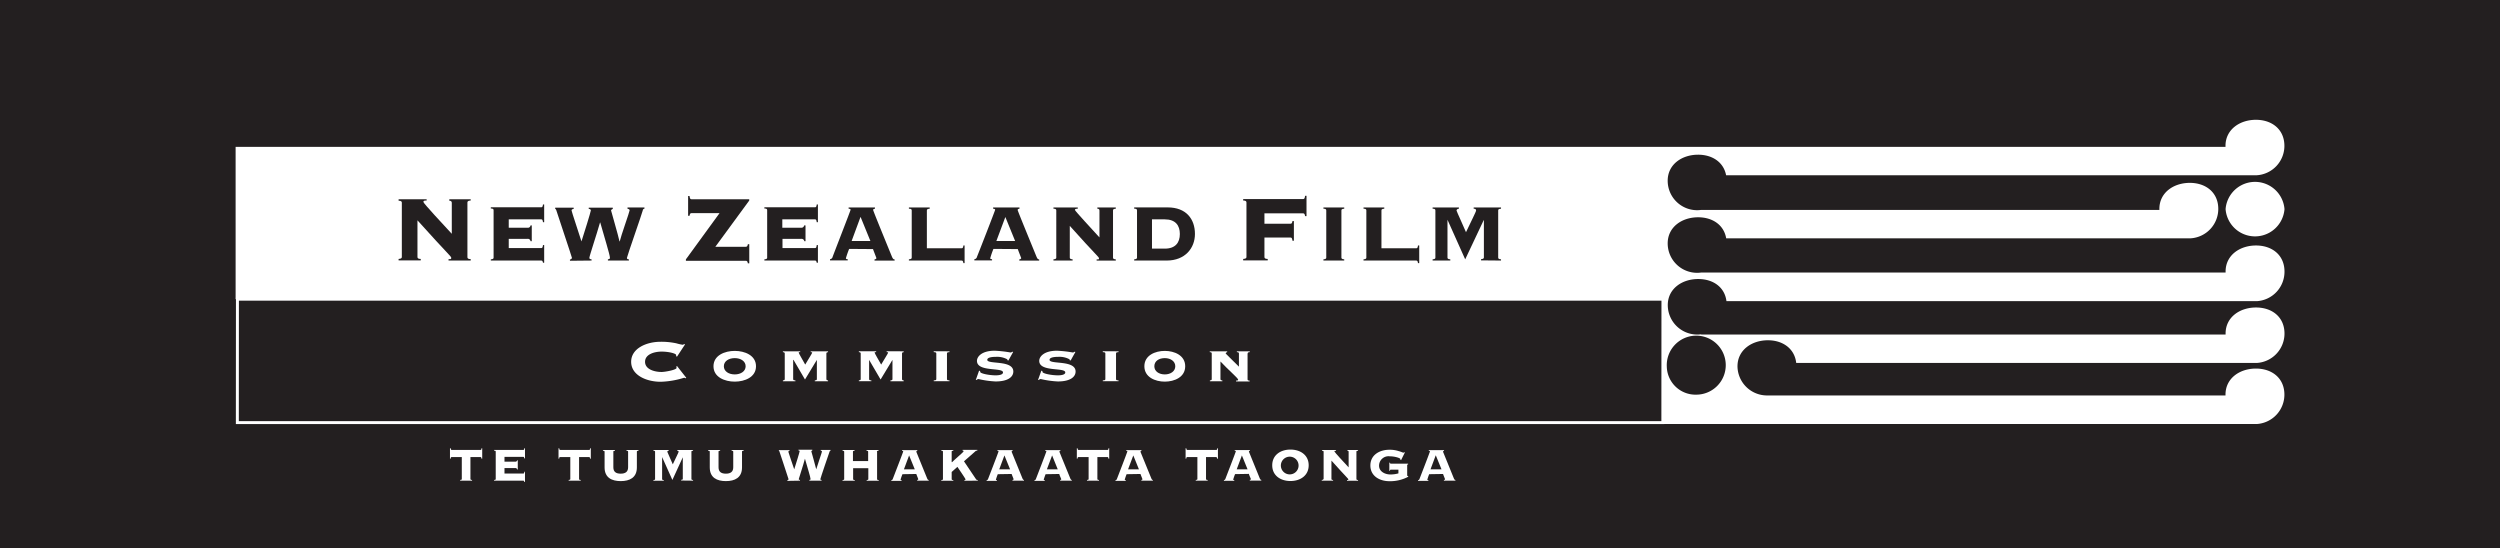 <?xml version="1.0" encoding="UTF-8"?> <svg xmlns="http://www.w3.org/2000/svg" id="Layer_1" data-name="Layer 1" viewBox="0 0 564.48 123.82"><rect x="0" y="0" width="564.48" height="123.82" fill="#808080" stroke="none"/><defs><style>.cls-1,.cls-4,.cls-5{fill:#231f20;}.cls-2,.cls-3{fill:#fff;}.cls-3,.cls-5{fill-rule:evenodd;}.cls-4{stroke:#fff;stroke-miterlimit:3.86;stroke-width:0.67px;}</style></defs><title>Artboard 1</title><polygon class="cls-1" points="0 0 564.48 0 564.48 123.82 0 123.82 0 0 0 0"></polygon><polygon class="cls-1" points="43.11 20.02 527.2 20.02 527.2 115.89 43.11 115.89 43.11 20.02 43.11 20.02"></polygon><path class="cls-2" d="M106.59,108.53v-.16c-.33,0-.37-.12-.37-.24V103.2h2.27c.14,0,.2.06.23.37h.16v-2.35h-.16c0,.3-.09.37-.23.37H102c-.15,0-.2-.07-.24-.37h-.16v2.35h.16c0-.31.09-.37.24-.37h2.27v4.93c0,.12,0,.21-.37.24v.16Z"></path><path class="cls-2" d="M116.91,103.94h-.15a.36.36,0,0,1-.4.3h-2.45v-1.09h4.23c.15,0,.2.06.24.36h.16v-2.29h-.16c0,.3-.09.37-.24.37h-6.58v.16c.33,0,.37.12.37.23v6.15c0,.12,0,.21-.37.24v.16h6.58c.15,0,.2.06.24.29h.16v-2.3h-.16c0,.33-.09.4-.24.4h-4.23v-1.23h2.45a.36.36,0,0,1,.4.31h.15v-2.06Z"></path><path class="cls-2" d="M131.12,108.53v-.16c-.33,0-.37-.12-.37-.24V103.2H133c.15,0,.2.06.24.37h.16v-2.35h-.16c0,.3-.09.37-.24.37H126.5c-.14,0-.2-.07-.24-.37h-.15v2.35h.15c0-.31.1-.37.24-.37h2.27v4.93c0,.12,0,.21-.37.24v.16Z"></path><path class="cls-2" d="M141.82,105.52c0,1-.61,1.43-1.67,1.43s-1.66-.41-1.66-1.43V102c0-.11,0-.21.37-.23v-.16h-2.72v.16c.33,0,.37.12.37.23v3.54c0,2.32,1.63,3.09,3.64,3.09s3.65-.77,3.65-3.09V102c0-.11,0-.21.37-.23v-.16h-2.72v.16c.33,0,.37.12.37.23v3.54Z"></path><path class="cls-2" d="M156.49,108.53v-.16c-.33,0-.37-.12-.37-.24V102c0-.11,0-.21.37-.23v-.16h-3.58v.16c.21,0,.32.08.32.23s-.71,1.53-1.32,2.84c-.13-.36-1.24-2.74-1.24-2.84s.11-.22.32-.23v-.16h-3.45v.16c.33,0,.37.12.37.23v6.15c0,.12,0,.21-.37.24v.16h2.33v-.16c-.33,0-.37-.12-.37-.24V103.2h0l2.32,5.17,2.35-5.12,0,0v4.85c0,.12,0,.21-.37.24v.16Z"></path><path class="cls-2" d="M165.56,105.52c0,1-.61,1.43-1.66,1.43s-1.66-.41-1.66-1.43V102c0-.11,0-.21.36-.23v-.16h-2.71v.16c.33,0,.37.12.37.23v3.54c0,2.32,1.62,3.09,3.64,3.09s3.64-.77,3.64-3.09V102c0-.11,0-.21.37-.23v-.16h-2.72v.16c.33,0,.37.12.37.23v3.54Z"></path><path class="cls-2" d="M180.64,108.53v-.16c-.17,0-.29-.08-.29-.18s1-3.09,1.4-4.62h0c.49,1.77,1.27,4.19,1.27,4.62,0,.1-.08.15-.27.18v.16h2.75v-.16c-.12,0-.27,0-.27-.18s2-6,2.07-6.19.1-.24.23-.25v-.16h-2.22v.16c.13,0,.28.06.28.22s-1.14,3.42-1.29,4h0c-.19-.87-1.11-4-1.11-4.07s.11-.16.23-.2v-.16h-3.14v.16c.1,0,.27,0,.27.2s-.91,3.08-1.22,4.07h0C179,105,178,102.09,178,102s.11-.18.27-.2v-.16h-2.41v.16s.1,0,.13.14,2.06,6.16,2.06,6.26-.12.19-.27.22v.16Z"></path><path class="cls-2" d="M198,102c0-.11,0-.21.37-.23v-.16h-2.72v.16c.33,0,.37.12.37.23v2.1h-3.43V102c0-.11,0-.21.37-.23v-.16h-2.72v.16c.33,0,.37.12.37.23v6.15c0,.12,0,.21-.37.24v.16H193v-.16c-.33,0-.37-.12-.37-.24v-2.44h3.43v2.44c0,.12,0,.21-.37.24v.16h2.72v-.16c-.33,0-.37-.12-.37-.24V102Z"></path><path class="cls-3" d="M205.27,102.83l1.28,3.14H204.1l1.17-3.14Zm1.62,4.19c.06.18.45,1.14.45,1.19s-.06.15-.25.16v.16h2.6v-.16c-.16,0-.24-.08-.37-.4-.82-2-2.44-6-2.44-6s.09-.16.24-.17v-.16h-3.45v.16c.12,0,.27,0,.27.13s-2.23,5.88-2.35,6.19a.39.39,0,0,1-.34.3v.16h2.33v-.16c-.18,0-.24-.05-.24-.13a11.3,11.3,0,0,1,.43-1.22Z"></path><path class="cls-2" d="M220.77,108.53v-.16a.4.4,0,0,1-.42-.21l-2.69-4,2.28-2c.33-.29.39-.4.74-.42v-.16h-3.35v.16c.14,0,.23,0,.23.17s-1.53,1.41-2.58,2.44h-.1V102c0-.11,0-.21.37-.23v-.16h-2.71v.16c.33,0,.37.12.37.23v6.15c0,.12,0,.21-.37.24v.16h2.71v-.16c-.33,0-.37-.12-.37-.24v-1.58l1.3-1.16c.2.33,1.82,2.65,1.82,2.81s-.09.17-.25.17v.16Z"></path><path class="cls-3" d="M226.79,102.83l1.28,3.14h-2.45l1.17-3.14Zm1.63,4.19c.05.18.45,1.14.45,1.19s-.07.15-.26.16v.16h2.6v-.16c-.15,0-.23-.08-.37-.4-.81-2-2.44-6-2.44-6s.1-.16.24-.17v-.16H225.2v.16c.12,0,.26,0,.26.13s-2.23,5.88-2.35,6.19a.39.39,0,0,1-.34.3v.16h2.33v-.16c-.18,0-.23-.05-.23-.13a12.12,12.12,0,0,1,.42-1.22Z"></path><path class="cls-3" d="M237.56,102.83l1.27,3.14h-2.45l1.18-3.14Zm1.62,4.19c0,.18.45,1.14.45,1.19s-.07.15-.25.16v.16H242v-.16c-.15,0-.23-.08-.36-.4-.82-2-2.45-6-2.45-6s.1-.16.24-.17v-.16H236v.16c.12,0,.26,0,.26.13s-2.23,5.88-2.35,6.19a.38.38,0,0,1-.34.3v.16h2.34v-.16c-.19,0-.24-.05-.24-.13a12.12,12.12,0,0,1,.42-1.22Z"></path><path class="cls-2" d="M248.15,108.53v-.16c-.33,0-.37-.12-.37-.24V103.2h2.27c.15,0,.2.06.24.37h.16v-2.35h-.16c0,.3-.09.37-.24.37h-6.52c-.14,0-.2-.07-.24-.37h-.15v2.35h.15c0-.31.1-.37.24-.37h2.27v4.93c0,.12,0,.21-.37.24v.16Z"></path><path class="cls-3" d="M255.89,102.83l1.27,3.14h-2.45l1.18-3.14Zm1.62,4.19c.05.18.45,1.14.45,1.19s-.07.15-.25.16v.16h2.6v-.16c-.16,0-.24-.08-.37-.4-.82-2-2.45-6-2.45-6s.1-.16.24-.17v-.16h-3.44v.16c.12,0,.26,0,.26.13s-2.23,5.88-2.35,6.19a.38.38,0,0,1-.34.3v.16h2.34v-.16c-.19,0-.24-.05-.24-.13a12.12,12.12,0,0,1,.42-1.22Z"></path><path class="cls-2" d="M272.68,108.53v-.16c-.33,0-.37-.12-.37-.24V103.2h2.27c.14,0,.2.06.24.37H275v-2.35h-.15c0,.3-.1.37-.24.37h-6.52c-.14,0-.2-.07-.24-.37h-.15v2.35h.15c0-.31.1-.37.24-.37h2.27v4.93c0,.12,0,.21-.37.24v.16Z"></path><path class="cls-3" d="M280.41,102.83l1.28,3.14h-2.45l1.17-3.14ZM282,107c0,.18.45,1.14.45,1.19s-.07.15-.26.16v.16h2.6v-.16c-.15,0-.23-.08-.37-.4-.81-2-2.44-6-2.44-6s.1-.16.24-.17v-.16h-3.44v.16c.12,0,.26,0,.26.13s-2.23,5.88-2.35,6.19a.39.39,0,0,1-.34.3v.16h2.34v-.16c-.19,0-.24-.05-.24-.13a12.12,12.12,0,0,1,.42-1.22Z"></path><path class="cls-3" d="M291.37,103.12a2,2,0,1,1-2.16,1.94,2,2,0,0,1,2.16-1.94Zm0-1.61c-2.24,0-4.11,1.24-4.11,3.55s1.87,3.55,4.11,3.55,4.12-1.24,4.12-3.55-1.87-3.55-4.12-3.55Z"></path><path class="cls-2" d="M298.81,108.13c0,.12,0,.21-.37.24v.16H301v-.16c-.33,0-.37-.12-.37-.24V104c3.48,3.89,3.81,4.06,3.81,4.24s-.07.14-.3.14v.16h2.5v-.16c-.33,0-.37-.12-.37-.24V102c0-.11,0-.21.37-.23v-.16h-2.41v.16c.17,0,.28.08.28.23v3.53c-.93-1-3.21-3.45-3.21-3.59s.07-.16.37-.17v-.16h-3.18v.16c.33,0,.37.12.37.23v6.15Z"></path><path class="cls-2" d="M315.76,106.88a6.3,6.3,0,0,1-1.84.25c-1.15,0-2.54-.62-2.54-2a2.14,2.14,0,0,1,2.41-2.1c1.09,0,2.4.38,2.4.63a.43.43,0,0,1,0,.15l.16.09.86-1.74-.16-.06a.24.24,0,0,1-.19.11c-.1,0-.52-.22-1-.34a6.53,6.53,0,0,0-2.15-.32c-2.2,0-4.29,1.16-4.29,3.55s2.09,3.55,4.29,3.55a8.69,8.69,0,0,0,4.25-1v-.16h-.07c-.13,0-.16-.11-.16-.22v-2.19c0-.15.06-.22.21-.23v-.16h-3.89c-.14,0-.18-.06-.2-.23h-.15v1.84h.15c0-.16.06-.26.2-.26h1.7v.87Z"></path><path class="cls-3" d="M324.2,102.83l1.28,3.14H323l1.17-3.14Zm1.63,4.19c.05.18.45,1.14.45,1.19s-.07.15-.26.16v.16h2.6v-.16c-.15,0-.23-.08-.37-.4-.81-2-2.44-6-2.44-6s.1-.16.24-.17v-.16h-3.44v.16c.12,0,.26,0,.26.13s-2.23,5.88-2.35,6.19a.39.39,0,0,1-.34.3v.16h2.34v-.16c-.19,0-.24-.05-.24-.13a12.12,12.12,0,0,1,.42-1.22Z"></path><path class="cls-2" d="M502.52,47.22a6.67,6.67,0,0,1,13.3,0,6.67,6.67,0,0,1-13.3,0Z"></path><path class="cls-2" d="M399,89.29l103.5,0V89.1c0-3.67,3.19-5.88,6.87-5.88s6.43,2.21,6.43,5.88a6.65,6.65,0,0,1-6.25,6.64l-134.4,0,0-6.36h.05v-7.5l-.05-6.35h.05V68l0-.46h-322V33.16h449.3v-.23c0-3.67,3.2-5.88,6.87-5.88s6.43,2.21,6.43,5.88a6.65,6.65,0,0,1-6.25,6.64l-119.81,0c-.55-2.92-3.08-4.64-6.32-4.64-3.67,0-6.87,2.2-6.87,5.88a6.65,6.65,0,0,0,6.65,6.65,6.29,6.29,0,0,0,.88-.06l103.49,0v-.23c0-3.67,3.2-5.88,6.87-5.88s6.43,2.21,6.43,5.88a6.65,6.65,0,0,1-6.25,6.64l-104.86,0c-.51-3-3.06-4.75-6.34-4.75-3.67,0-6.87,2.21-6.87,5.89a6.65,6.65,0,0,0,6.65,6.65,6.29,6.29,0,0,0,.88-.06v0H502.52v-.23c0-3.67,3.19-5.88,6.87-5.88s6.43,2.21,6.43,5.88A6.65,6.65,0,0,1,509.57,68L389.82,68c-.39-3.16-3-5-6.38-5-3.67,0-6.87,2.21-6.87,5.88a6.66,6.66,0,0,0,6.65,6.66,6.29,6.29,0,0,0,.88-.06v.06H502.52v-.23c0-3.68,3.19-5.88,6.87-5.88s6.43,2.2,6.43,5.88a6.65,6.65,0,0,1-6.25,6.64l-104,0c-.35-3.21-3-5.12-6.39-5.12-3.67,0-6.87,2.21-6.87,5.89A6.67,6.67,0,0,0,399,89.29Z"></path><path class="cls-1" d="M376.35,82.79A6.66,6.66,0,1,1,383,89.11a6.48,6.48,0,0,1-6.65-6.32Z"></path><polygon class="cls-4" points="53.61 67.55 375.48 67.55 375.46 95.42 53.59 95.42 53.61 67.55 53.61 67.55"></polygon><path class="cls-1" d="M90.73,58c0,.24-.08.42-.73.47v.32h5v-.32c-.66,0-.74-.23-.74-.47V49.75c7,7.79,7.63,8.13,7.63,8.47s-.14.29-.61.29v.32h5v-.32c-.66,0-.74-.23-.74-.47V45.74c0-.23.08-.42.74-.47V45h-4.83v.32c.35,0,.56.16.56.47v7c-1.85-2-6.41-6.89-6.41-7.18s.13-.32.73-.34V45H90v.32c.65,0,.73.24.73.47V58Z"></path><path class="cls-1" d="M120.07,50.9h-.28a.59.59,0,0,1-.68.52h-4.24V49.53h7.32c.25,0,.34.12.41.64h.27v-4h-.27c-.07.52-.16.63-.41.63H110.82v.28c.56,0,.63.2.63.41V58.15c0,.2-.07.36-.63.41v.27h11.37c.25,0,.34.12.41.5h.27v-4h-.27c-.07.57-.16.68-.41.68h-7.32V53.93h4.24a.6.6,0,0,1,.68.53h.28V50.9Z"></path><path class="cls-1" d="M133.57,58.83v-.27c-.3,0-.5-.14-.5-.32,0-.41,1.66-5.33,2.41-8h.05c.84,3.06,2.19,7.25,2.19,8,0,.18-.14.27-.46.32v.27H142v-.27c-.2,0-.45-.05-.45-.32s3.51-10.3,3.57-10.69c0-.23.16-.41.39-.43v-.28h-3.83v.28c.23.07.48.11.48.39s-2,5.9-2.23,7h-.05c-.32-1.5-1.91-6.9-1.91-7s.18-.27.39-.34v-.28h-5.43v.28c.18,0,.48.09.48.34s-1.57,5.33-2.12,7h0c-.57-1.84-2.24-6.79-2.24-7s.21-.3.48-.34v-.28h-4.17v.28c.07,0,.18.07.23.25.11.41,3.55,10.64,3.55,10.8s-.2.34-.45.39v.27Z"></path><path class="cls-1" d="M169.17,45.27V45h-13c-.29,0-.4-.13-.48-.74h-.32v4.46h.32c.08-.47.19-.6.48-.6h6.3l-7.6,10.44v.32h13.51c.29,0,.4.13.48.58h.32V55.14h-.32c-.08.45-.19.58-.48.58h-6.86l7.66-10.45Z"></path><path class="cls-1" d="M181.84,50.9h-.27a.61.61,0,0,1-.69.52h-4.24V49.53H184c.25,0,.34.12.41.64h.27v-4h-.27c-.07.52-.16.63-.41.63H172.59v.28c.57,0,.63.2.63.41V58.15c0,.2-.06.36-.63.41v.27H184c.25,0,.34.12.41.5h.27v-4h-.27c-.07.57-.16.68-.41.68h-7.32V53.93h4.24a.62.62,0,0,1,.69.53h.27V50.9Z"></path><path class="cls-5" d="M194.32,49l2.21,5.42h-4.24l2-5.42Zm2.8,7.24c.09.3.77,2,.77,2.05s-.11.25-.43.28v.27H202v-.27c-.27,0-.41-.14-.64-.69-1.41-3.46-4.21-10.27-4.21-10.46s.16-.27.41-.29v-.28h-5.95v.28c.2,0,.45.07.45.23S188.16,57.51,188,58a.68.68,0,0,1-.59.53v.27h4v-.27c-.32,0-.41-.09-.41-.23a20.85,20.85,0,0,1,.73-2.1Z"></path><path class="cls-1" d="M209.28,47.53c0-.21.07-.37.64-.41v-.28h-4.7v.28c.57,0,.64.2.64.41V58.15c0,.2-.07.36-.64.41v.27h11.9c.25,0,.34.12.41.59h.27v-4h-.27c-.07.53-.16.64-.41.64h-7.84V47.53Z"></path><path class="cls-5" d="M227,49l2.21,5.42h-4.24L227,49Zm2.81,7.24c.09.3.77,2,.77,2.05s-.11.25-.43.28v.27h4.49v-.27c-.28,0-.41-.14-.64-.69-1.41-3.46-4.22-10.27-4.22-10.46s.16-.27.41-.29v-.28h-5.95v.28c.21,0,.46.07.46.23S220.8,57.51,220.59,58a.66.66,0,0,1-.59.53v.27h4v-.27c-.32,0-.41-.09-.41-.23a18.43,18.43,0,0,1,.72-2.1Z"></path><path class="cls-1" d="M238.5,58.15c0,.2-.07.36-.64.41v.27h4.33v-.27c-.57-.05-.64-.21-.64-.41V51c6,6.72,6.59,7,6.59,7.32s-.12.25-.53.25v.27h4.33v-.27c-.57-.05-.63-.21-.63-.41V47.53c0-.21.06-.37.63-.41v-.28h-4.17v.28c.3,0,.48.13.48.41v6.08c-1.59-1.75-5.54-6-5.54-6.2s.12-.27.64-.29v-.28h-5.49v.28c.57,0,.64.2.64.41V58.15Z"></path><path class="cls-5" d="M256.73,58.15c0,.2-.07.36-.64.41v.27h7.32c4.24,0,6.4-2.87,6.4-6,0-3.4-2-6-6.15-6h-7.57v.28c.57,0,.64.2.64.41V58.15Zm3.42-8.62H263c2.42,0,3.4,1.37,3.4,3.31s-1,3.3-3.4,3.3h-2.89V49.53Z"></path><path class="cls-1" d="M295,44.21h-.32c-.08.61-.18.74-.47.74H280.7v.32c.66,0,.74.24.74.47V58c0,.24-.08.42-.74.47v.32h5.54v-.32c-.66,0-.74-.23-.74-.47V53.63h5.86c.29,0,.39.13.47.72h.32V49.91h-.32c-.08.48-.18.61-.47.61H285.5V48.17h8.71c.29,0,.39.13.47.63H295V44.21Z"></path><path class="cls-1" d="M303.52,58.83v-.27c-.57-.05-.64-.21-.64-.41V47.53c0-.21.07-.37.64-.41v-.28h-4.7v.28c.57,0,.64.2.64.41V58.15c0,.2-.07.36-.64.41v.27Z"></path><path class="cls-1" d="M311.92,47.53c0-.21.07-.37.64-.41v-.28h-4.69v.28c.57,0,.64.2.64.41V58.15c0,.2-.07.36-.64.41v.27h11.89c.25,0,.35.12.41.59h.28v-4h-.28c-.06.53-.16.64-.41.64h-7.84V47.53Z"></path><path class="cls-1" d="M338.92,58.83v-.27c-.57-.05-.64-.21-.64-.41V47.53c0-.21.07-.37.64-.41v-.28h-6.18v.28c.37,0,.55.13.55.41s-1.23,2.64-2.28,4.9c-.23-.62-2.14-4.74-2.14-4.9s.18-.39.54-.41v-.28h-5.94v.28c.57,0,.63.2.63.41V58.15c0,.2-.06.36-.63.41v.27h4v-.27c-.57-.05-.64-.21-.64-.41V49.62h0l4,8.94L335,49.72l.05,0v8.39c0,.2-.07.36-.64.41v.27Z"></path><path class="cls-3" d="M165.9,79.23c-2.25,0-4.8,1-4.8,3.47s2.55,3.47,4.8,3.47,4.8-1,4.8-3.47-2.55-3.47-4.8-3.47Zm0,1.63c1.37,0,2.46.71,2.46,1.84s-1.09,1.84-2.46,1.84-2.46-.7-2.46-1.84,1.09-1.84,2.46-1.84Z"></path><path class="cls-2" d="M179.17,81.26h0l2.59,4.43,2.68-4.43h0v4.36c0,.21-.22.26-.47.27v.19h3v-.19c-.16,0-.38-.06-.38-.27V79.79c0-.22.22-.27.38-.28v-.19h-3.92v.19c.18,0,.34,0,.34.12s-1,1.69-1.58,2.69c-.14-.31-1.47-2.53-1.47-2.69s.16-.11.34-.12v-.19h-3.91v.19c.2,0,.42.06.42.28v5.83c0,.21-.22.26-.42.27v.19h2.83v-.19c-.29,0-.51-.06-.51-.27V81.26Z"></path><path class="cls-2" d="M196.24,81.26h0l2.59,4.43,2.68-4.43h0v4.36c0,.21-.21.26-.46.27v.19h3v-.19c-.16,0-.38-.06-.38-.27V79.79c0-.22.22-.27.38-.28v-.19H200.2v.19c.18,0,.34,0,.34.12s-1,1.69-1.58,2.69c-.15-.31-1.48-2.53-1.48-2.69s.17-.11.35-.12v-.19h-3.91v.19c.2,0,.42.06.42.28v5.83c0,.21-.22.26-.42.27v.19h2.83v-.19c-.29,0-.51-.06-.51-.27V81.26Z"></path><path class="cls-2" d="M210.83,79.32v.19c.36,0,.58.06.58.28v5.83c0,.21-.22.26-.58.27v.19h3.56v-.19c-.36,0-.57-.06-.57-.27V79.79c0-.22.21-.27.57-.28v-.19Z"></path><path class="cls-2" d="M220.31,85.79l.19,0a.73.73,0,0,1,.42-.21,21.06,21.06,0,0,0,3.88.55c2.75,0,4-1,4-2.24,0-2.67-5.88-1.55-5.88-2.64,0-.68,1.6-.68,2.05-.68a4.72,4.72,0,0,1,2.48.57c0,.06,0,.12,0,.17l.24.09,1.07-1.93-.19-.06a.65.65,0,0,1-.4.18,27.34,27.34,0,0,0-3.58-.4c-2.93,0-4,1.34-4,2.29,0,2.58,5.88,1.41,5.88,2.61,0,.6-1.19.66-1.64.66-1.45,0-3.52-.4-3.52-.8,0-.08,0-.12,0-.17l-.24-.09-.73,2.06Z"></path><path class="cls-2" d="M234.36,85.79l.2,0a.7.7,0,0,1,.42-.21,20.91,20.91,0,0,0,3.88.55c2.75,0,4-1,4-2.24,0-2.67-5.88-1.55-5.88-2.64,0-.68,1.6-.68,2.05-.68a4.72,4.72,0,0,1,2.48.57c0,.06,0,.12,0,.17l.23.09,1.08-1.93-.19-.06a.65.65,0,0,1-.4.18,27.58,27.58,0,0,0-3.58-.4c-2.93,0-4,1.34-4,2.29,0,2.58,5.88,1.41,5.88,2.61,0,.6-1.19.66-1.64.66-1.45,0-3.52-.4-3.52-.8,0-.08,0-.12,0-.17l-.24-.09-.74,2.06Z"></path><path class="cls-2" d="M249,79.32v.19c.36,0,.58.06.58.28v5.83c0,.21-.22.26-.58.27v.19h3.56v-.19c-.36,0-.57-.06-.57-.27V79.79c0-.22.21-.27.57-.28v-.19Z"></path><path class="cls-3" d="M263,79.23c-2.16,0-4.61,1-4.61,3.47s2.45,3.47,4.61,3.47,4.61-1,4.61-3.47-2.45-3.47-4.61-3.47Zm0,1.63c1.31,0,2.37.71,2.37,1.84s-1.06,1.84-2.37,1.84-2.36-.7-2.36-1.84,1-1.84,2.36-1.84Z"></path><path class="cls-2" d="M281.72,79.79c0-.22.2-.27.46-.28v-.19h-2.91v.19c.27,0,.47.06.47.28v3c-1.39-1.4-3-2.92-3-3s.2-.27.35-.28v-.19h-3.94v.19c.25,0,.45.06.45.28v5.83c0,.21-.2.26-.42.27v.19H276v-.19c-.23,0-.43-.06-.43-.27v-4l0,0c1.87,2,4,3.77,4,4.12,0,.19-.31.2-.48.2v.19h3.06v-.19c-.26,0-.46-.06-.46-.27V79.79Z"></path><path class="cls-2" d="M154.64,77.71l-.22,0a.42.42,0,0,1-.31.13,11.5,11.5,0,0,1-1.39-.32,16.11,16.11,0,0,0-3.56-.35c-3.23,0-6.65,1.51-6.65,4.52s3.42,4.51,6.65,4.51a19.27,19.27,0,0,0,5.28-.9c.14,0,.22,0,.28.13l.24-.12-2.07-2.63-.23.12c0,.08.12.15.12.25,0,.48-2.68.94-3.38.94-1.63,0-3.75-.59-3.75-2.3s2.12-2.3,3.75-2.3,3.26.43,3.26.77a.76.76,0,0,1,0,.25l.2.12,1.82-2.77Z"></path></svg> 